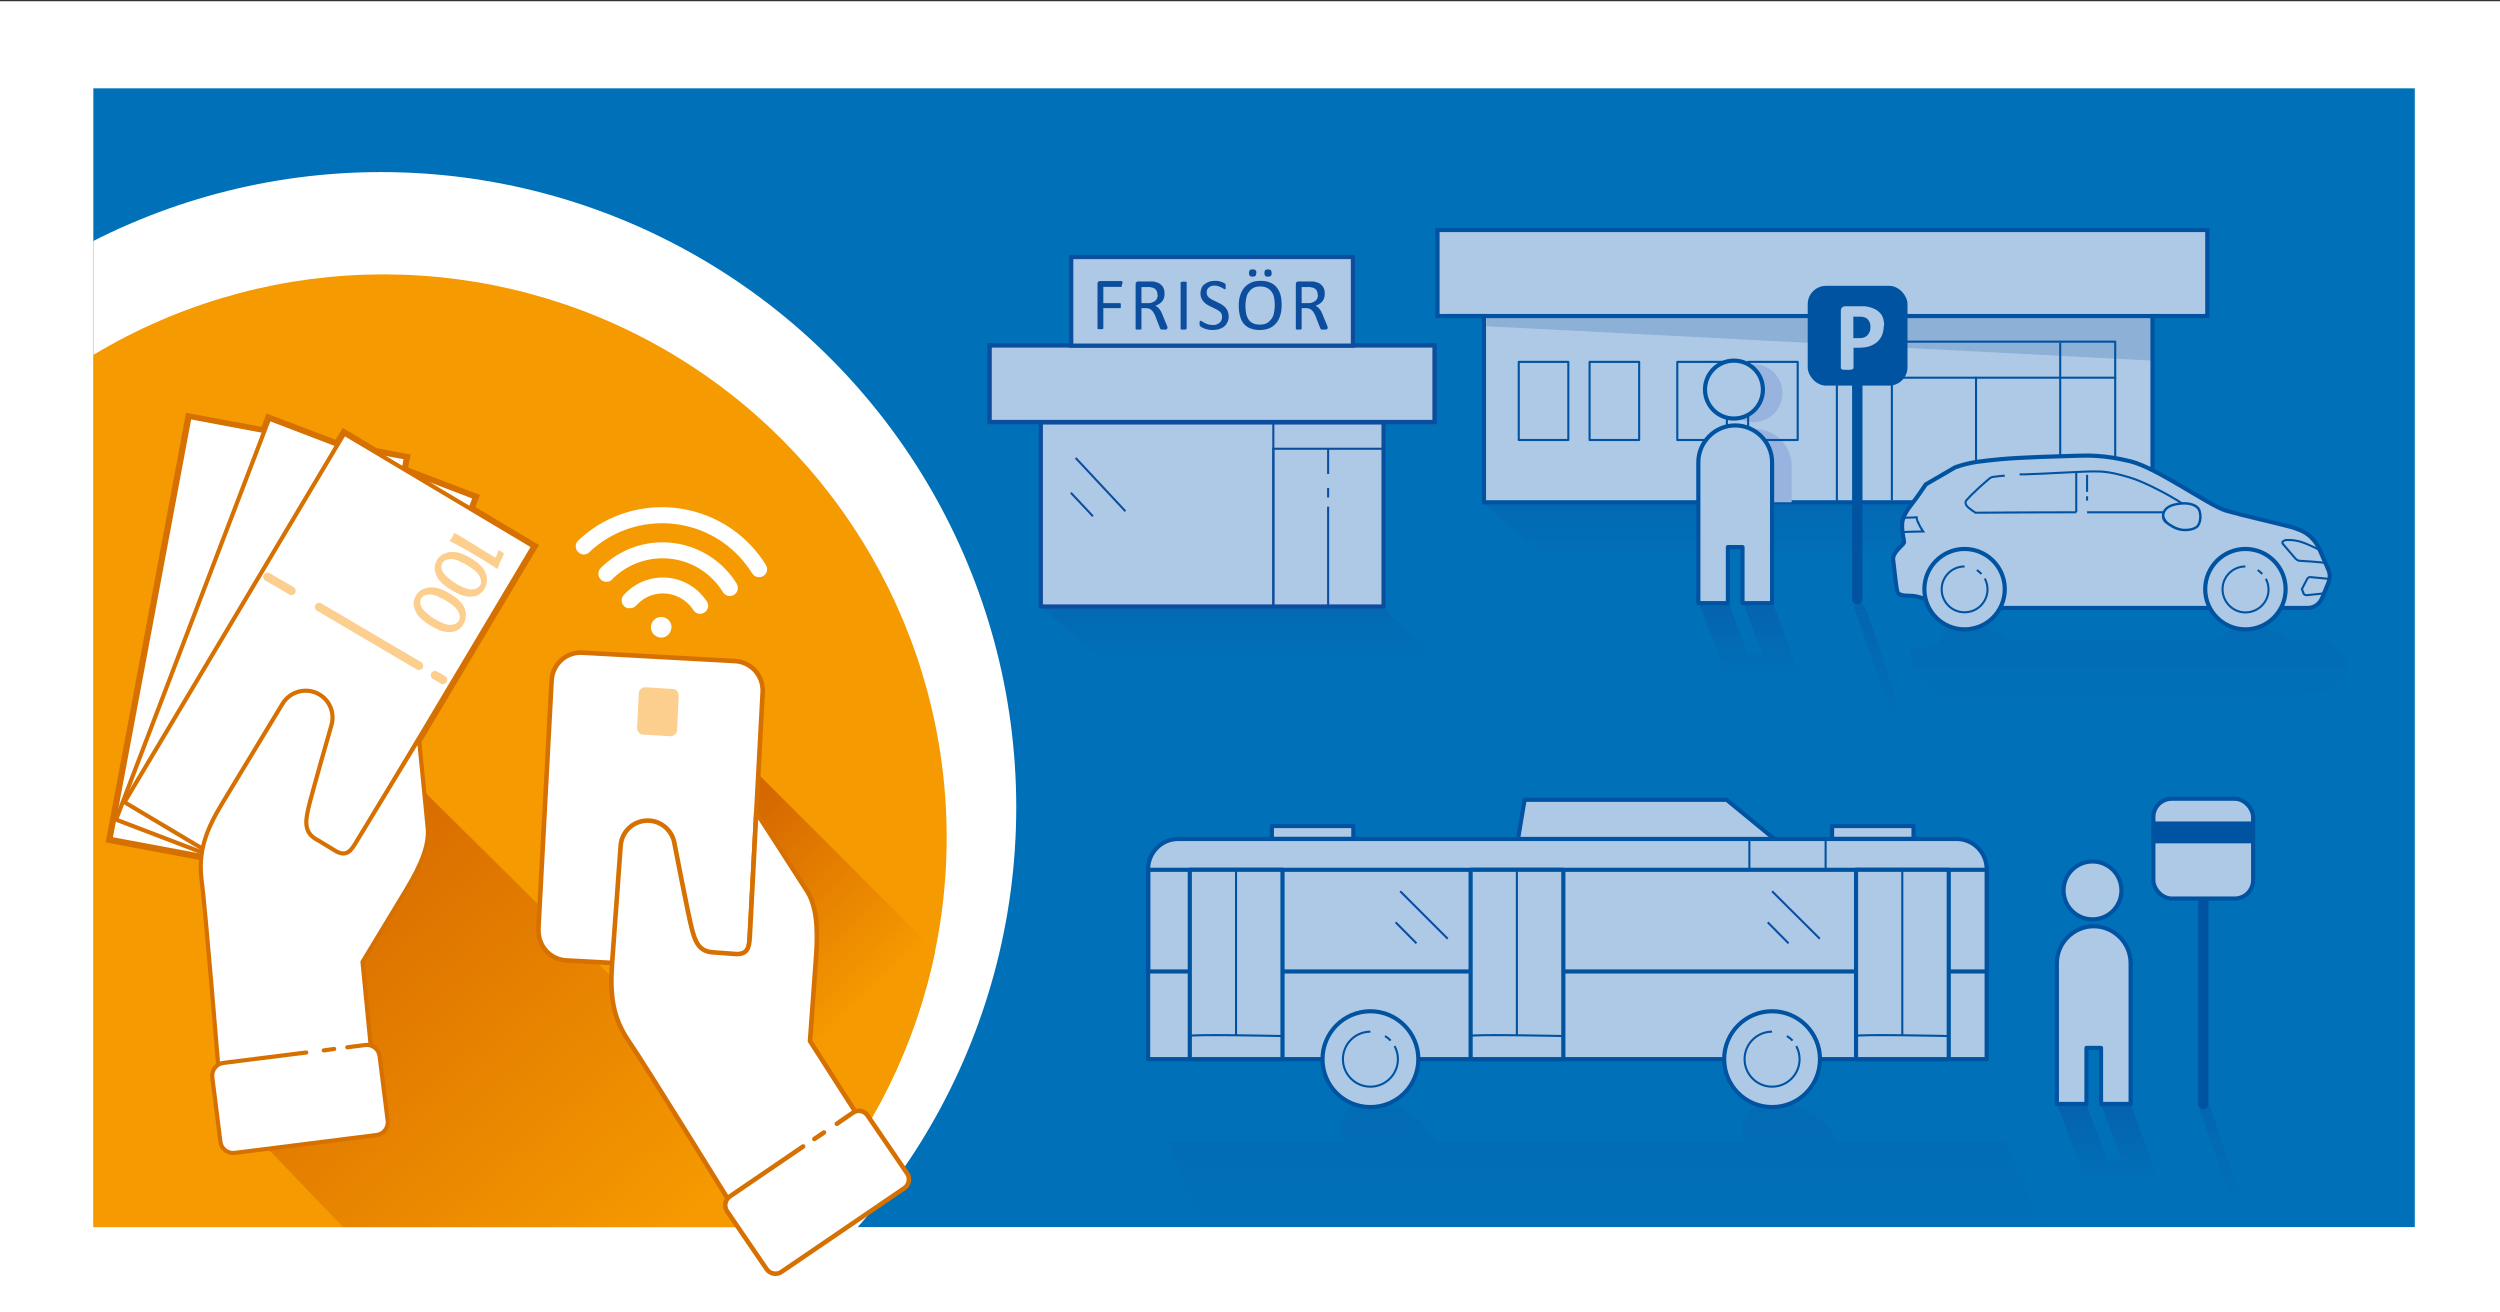 <?xml version="1.0" encoding="UTF-8"?>
<svg xmlns="http://www.w3.org/2000/svg" version="1.1" xmlns:xlink="http://www.w3.org/1999/xlink" viewBox="0 0 1200 630">
  <rect x="0" y="0" width="1200" height="630" fill="#333333" stroke="none"/>
  <!-- Generator: Adobe Illustrator 29.2.1, SVG Export Plug-In . SVG Version: 2.1.0 Build 116)  -->
  <defs>
    <style>
      .st0, .st1, .st2, .st3, .st4, .st5, .st6, .st7 {
        fill: none;
      }

      .st0, .st1, .st8, .st5, .st9, .st10, .st11 {
        stroke: #0053a1;
      }

      .st0, .st3, .st8, .st5, .st12, .st6, .st13, .st7, .st10 {
        stroke-linejoin: round;
      }

      .st0, .st3, .st5, .st12, .st6, .st13, .st7 {
        stroke-linecap: round;
      }

      .st14 {
        fill: url(#Namnlös_övertoning_12);
      }

      .st14, .st15, .st16, .st17, .st18, .st19 {
        mix-blend-mode: multiply;
      }

      .st14, .st15, .st17, .st19 {
        opacity: .4;
      }

      .st20 {
        fill: url(#Namnlös_övertoning_6);
      }

      .st21 {
        fill: url(#Namnlös_övertoning_61);
      }

      .st22, .st18 {
        fill: #0d4d9e;
      }

      .st1, .st2, .st23, .st24, .st25, .st9, .st11 {
        stroke-miterlimit: 10;
      }

      .st26 {
        fill: #0071b9;
      }

      .st2, .st24, .st25 {
        stroke: #0d4d9e;
      }

      .st3, .st23, .st12, .st13, .st7 {
        stroke: #d67000;
      }

      .st3, .st13 {
        stroke-width: 2.2px;
      }

      .st23, .st27, .st12, .st13, .st10, .st11 {
        fill: #fff;
      }

      .st23, .st8, .st12, .st25, .st9, .st7, .st11 {
        stroke-width: 2px;
      }

      .st15 {
        fill: url(#Namnlös_övertoning_10);
      }

      .st24 {
        stroke-width: 2.1px;
      }

      .st24, .st8, .st25, .st9, .st28 {
        fill: #aec9e6;
      }

      .st29 {
        fill: url(#Namnlös_övertoning_21);
      }

      .st30 {
        fill: url(#Namnlös_övertoning_63);
      }

      .st31 {
        fill: #f59a00;
      }

      .st32 {
        fill: #0053a1;
      }

      .st33 {
        clip-path: url(#clippath-1);
      }

      .st34 {
        isolation: isolate;
      }

      .st5 {
        stroke-width: 5px;
      }

      .st6 {
        stroke: #fccf8f;
        stroke-width: 4.1px;
      }

      .st35 {
        fill: url(#Namnlös_övertoning_62);
      }

      .st36 {
        fill: #98b3de;
      }

      .st17 {
        fill: url(#Namnlös_övertoning_121);
      }

      .st37 {
        fill: url(#Namnlös_övertoning_2);
      }

      .st18 {
        opacity: .2;
      }

      .st38 {
        fill: #fccf8f;
      }

      .st19 {
        fill: url(#Namnlös_övertoning_8);
      }

      .st39 {
        fill: #d67000;
      }

      .st40 {
        clip-path: url(#clippath);
      }
    </style>
    <clipPath id="clippath">
      <rect class="st4" x="44.8" y="42.4" width="1114.3" height="546.6"/>
    </clipPath>
    <linearGradient id="Namnlös_övertoning_6" data-name="Namnlös övertoning 6" x1="1194.1" y1="468.1" x2="1194.1" y2="621" gradientTransform="translate(-380 85.1) rotate(-.9) scale(1.1 .9) skewX(15.8)" gradientUnits="userSpaceOnUse">
      <stop offset="0" stop-color="#0d4d9e" stop-opacity=".6"/>
      <stop offset=".7" stop-color="#0d4d9e" stop-opacity="0"/>
    </linearGradient>
    <linearGradient id="Namnlös_övertoning_61" data-name="Namnlös övertoning 6" x1="1208.7" y1="513.1" x2="1208.7" y2="593.6" gradientTransform="translate(-400.9) skewX(20.4)" xlink:href="#Namnlös_övertoning_6"/>
    <linearGradient id="Namnlös_övertoning_10" data-name="Namnlös övertoning 10" x1="1028.2" y1="489.2" x2="1028.2" y2="603.7" gradientTransform="translate(-468.7) skewX(20.4)" gradientUnits="userSpaceOnUse">
      <stop offset="0" stop-color="#0d4d9e" stop-opacity=".6"/>
      <stop offset="1" stop-color="#0d4d9e" stop-opacity="0"/>
    </linearGradient>
    <clipPath id="clippath-1">
      <circle class="st4" cx="184.1" cy="402" r="270.3"/>
    </clipPath>
    <linearGradient id="Namnlös_övertoning_2" data-name="Namnlös övertoning 2" x1="322.7" y1="630.4" x2="131.7" y2="406.6" gradientUnits="userSpaceOnUse">
      <stop offset=".1" stop-color="#f59a00"/>
      <stop offset="1" stop-color="#d66800"/>
    </linearGradient>
    <linearGradient id="Namnlös_övertoning_21" data-name="Namnlös övertoning 2" x1="417.8" y1="493.8" x2="337.1" y2="410" xlink:href="#Namnlös_övertoning_2"/>
    <linearGradient id="Namnlös_övertoning_12" data-name="Namnlös övertoning 12" x1="905.4" y1="271.3" x2="905.4" y2="241" gradientUnits="userSpaceOnUse">
      <stop offset="0" stop-color="#0d4d9e" stop-opacity="0"/>
      <stop offset="1" stop-color="#0d4d9e" stop-opacity=".6"/>
    </linearGradient>
    <linearGradient id="Namnlös_övertoning_62" data-name="Namnlös övertoning 6" x1="1126.5" y1="270.3" x2="1126.5" y2="350.8" gradientTransform="translate(-400.9) skewX(20.4)" xlink:href="#Namnlös_övertoning_6"/>
    <linearGradient id="Namnlös_övertoning_8" data-name="Namnlös övertoning 8" x1="1297.2" y1="280" x2="1297.2" y2="345.4" gradientTransform="translate(-393.5) skewX(20.4)" gradientUnits="userSpaceOnUse">
      <stop offset="0" stop-color="#0d4d9e" stop-opacity=".6"/>
      <stop offset="1" stop-color="#0d4d9e" stop-opacity="0"/>
    </linearGradient>
    <linearGradient id="Namnlös_övertoning_63" data-name="Namnlös övertoning 6" x1="1116.7" y1="208.7" x2="1116.7" y2="361.6" xlink:href="#Namnlös_övertoning_6"/>
    <linearGradient id="Namnlös_övertoning_121" data-name="Namnlös övertoning 12" x1="611.4" y1="318.6" x2="611.4" y2="290.7" xlink:href="#Namnlös_övertoning_12"/>
  </defs>
  <g class="st34">
    <g id="Ram">
      <rect class="st27" x="-4" y=".6" width="1207.9" height="630"/>
    </g>
    <g id="Illustrationer">
      <rect class="st26" x="44.8" y="42.4" width="1114.3" height="546.6"/>
      <g class="st40">
        <path class="st20" d="M1122.4,671l-32.5.5c-5.2,0-10.7-3.5-12.2-8l-9.6-28.2c-1.5-4.5,1.4-8.2,6.6-8.3l13.4-.2-32.6-95.2c-.4-1.3.4-2.3,1.9-2.4s3,1,3.5,2.3l32.6,95.2,13.7-.2c5.2,0,10.7,3.5,12.2,8l9.6,28.2c1.5,4.5-1.4,8.2-6.6,8.3Z"/>
        <path class="st21" d="M1056.4,632.4c2.9,7.7-1.1,13.9-8.7,13.9-7.7,0-16.2-6.2-19-13.9-2.9-7.7,1-13.9,8.7-13.9,7.7,0,16.2,6.2,19,13.9ZM1036.8,615.3c9.7,0,14.7-8,11.1-17.7l-25.2-67.6h-14.2s10,26.9,10,26.9h-7s-10-26.9-10-26.9h-14.2s25.2,67.6,25.2,67.6c3.6,9.7,14.6,17.7,24.3,17.7Z"/>
        <path class="st15" d="M987.8,641.5h-20.7l2.3,5.5h-39.1l-2.3-5.5h-27.7l-15.9,16.7h-97.1l-10.2-16.7h-79l2.3,5.5h-39.1l-2.3-5.5h-45c-8,0-16.8-5.7-19.8-12.7l-34-80.8h84.7c-4.5-10.7,1.7-19.5,13.8-19.5s25.6,8.7,30.2,19.5h148.9c-4.5-10.7,1.7-19.5,13.8-19.5s25.6,8.7,30.2,19.5h81l15.7,37.3,18.2,43.2v.3c3.1,7-1,12.7-8.9,12.7Z"/>
        <circle class="st27" cx="182.9" cy="387.5" r="304.9"/>
        <circle class="st31" cx="184.1" cy="402" r="270.3"/>
        <g class="st33">
          <polygon class="st37" points="145.7 338.6 121.4 543.9 261.7 690.1 414.2 588.3 170.7 347.4 145.7 338.6"/>
          <path class="st29" d="M358.7,366.4l-24.9-8.8,6.1,118.9,68.5,77.1,4.5-.6c17.8-28.7,30.6-60.9,37.2-95.3l-91.4-91.4Z"/>
        </g>
        <polygon class="st14" points="1098.6 301.2 777.8 301.2 712.3 241.3 1033 241.3 1098.6 301.2"/>
        <g>
          <polyline class="st9" points="966.3 110.4 690 110.4 690 151.7 712.3 151.7 712.3 241.1 1033.2 241.1 1033.2 151.7 1059.5 151.7 1059.5 110.4 966.3 110.4"/>
          <g class="st16">
            <path class="st36" d="M827.8,188.7c0,7.7,6.2,13.9,13.9,13.9s13.9-6.2,13.9-13.9-6.2-13.9-13.9-13.9-13.9,6.2-13.9,13.9Z"/>
            <path class="st36" d="M860,223.6c0-9.7-8-17.7-17.7-17.7s-17.7,8-17.7,17.7v17.5h35.4v-17.5Z"/>
          </g>
          <polygon class="st18" points="1033.2 173.1 713.5 156.6 713.5 151.7 1033.2 151.7 1033.2 173.1"/>
          <g>
            <polyline class="st0" points="881.7 240.3 881.7 164 1015.3 164 1015.3 242.3"/>
            <line class="st0" x1="908.1" y1="164.9" x2="908.1" y2="239.8"/>
            <line class="st0" x1="881.8" y1="181.3" x2="1015.3" y2="181.3"/>
            <line class="st0" x1="988.9" y1="164.9" x2="988.9" y2="239.8"/>
            <line class="st11" x1="1036.5" y1="151.7" x2="693.4" y2="151.7"/>
            <line class="st0" x1="948.5" y1="181.3" x2="948.5" y2="239"/>
            <rect class="st0" x="729" y="173.7" width="23.8" height="37.5"/>
            <rect class="st0" x="763" y="173.7" width="23.8" height="37.5"/>
            <rect class="st0" x="805.1" y="173.7" width="23.8" height="37.5"/>
            <rect class="st0" x="839.1" y="173.7" width="23.8" height="37.5"/>
          </g>
        </g>
      </g>
      <path class="st35" d="M883.9,389.6c2.9,7.7-1.1,13.9-8.7,13.9-7.7,0-16.2-6.2-19-13.9-2.9-7.7,1-13.9,8.7-13.9,7.7,0,16.2,6.2,19,13.9ZM864.2,372.5c9.7,0,14.7-8,11.1-17.7l-25.2-67.6h-14.2s10,26.9,10,26.9h-7s-10-26.9-10-26.9h-14.2s25.2,67.6,25.2,67.6c3.6,9.7,14.6,17.7,24.3,17.7Z"/>
      <path class="st8" d="M832.3,200.9c-7.7,0-13.9-6.2-13.9-13.9,0-7.7,6.2-13.9,13.9-13.9,7.7,0,13.9,6.2,13.9,13.9s-6.2,13.9-13.9,13.9ZM815.2,221.9v67.6h14.2v-26.9s7,0,7,0v26.9h14.2v-67.6c0-9.7-8-17.7-17.7-17.7-9.7,0-17.7,8-17.7,17.7Z"/>
      <path class="st8" d="M1004.4,441.3c-7.7,0-13.9-6.2-13.9-13.9,0-7.7,6.2-13.9,13.9-13.9,7.7,0,13.9,6.2,13.9,13.9,0,7.7-6.2,13.9-13.9,13.9ZM987.3,462.3v67.6h14.2v-26.9s7,0,7,0v26.9h14.2v-67.6c0-9.7-8-17.7-17.7-17.7-9.7,0-17.7,8-17.7,17.7Z"/>
      <path class="st19" d="M1126.5,318.8l-1.9,6.4c-.8,2.8-3.2,4.9-6.7,6.1-1.3.4-2.7.8-4,1.1-8.2,1.6-23,3.9-29.5,5.3-7.4,1.5-28.1,13.7-40.1,15.7-12,2-19.5,1.8-26.2,1.7-6.7-.1-25.8-.4-35.6-1-9.8-.6-14.8-.8-22.9-2.6l-16.2-5.4c-2.5-1.8-5.8-4.2-7.9-5.5-3.5-2.2-7.3-4.7-8.4-7.4-1.1-2.7-.7-5.1-1.2-5.7-.5-.7-6.8-3.1-7.2-5.4-.5-2.6-2-9.4-1.7-10.3.2-.9,2.6-1.3,5.7-1.2,3.1,0,7.1-1.1,7.1-1.1h.9c.2-5.2,5.9-9,14.3-9s13.9,2.5,18.4,6.3h.9c0,0,101.8,0,101.8,0,1.8-3.7,6.8-6.2,13.7-6.2s13.8,2.5,18.3,6.2h14.3c2.9,0,6,1.2,7.8,3.1l4.8,4.9c1.3,1.3,1.9,2.9,1.5,4.2Z"/>
      <g>
        <g>
          <path class="st8" d="M1062.2,291.8h-102.2s-35.6-4.1-35.6-4.1c0,0-4.4-1.8-7.5-1.7-3.1,0-5.6-.4-6.1-1.8-.6-1.4-1.6-11.7-2.1-15.6-.4-3.4,4.9-7.1,5.2-8.1.2-1-1-4.5-.9-8.6,0-4.1,3-7.8,5.6-11.2,1.6-2,4-5.6,5.8-8.2l14.1-8.2c7.4-2.6,12.3-2.9,21.9-3.9,9.6-.9,28.6-1.4,35.2-1.6,6.7-.2,14.1-.5,26.9,2.6,12.8,3.1,37.9,21.3,46,23.7,7.1,2.1,22.7,5.6,31.5,7.9,1.4.4,2.9,1,4.4,1.6,4,1.7,7.2,5,9,9.2l4.2,9.6c.9,2,.9,4.3,0,6.4l-3,7.3c-1.2,2.8-3.8,4.7-6.7,4.7h-14s-31.8,0-31.8,0Z"/>
          <line class="st1" x1="1001.8" y1="245.9" x2="1041.8" y2="245.9"/>
          <path class="st1" d="M1095.7,260.9c-.2-.3-.3-.8.2-1.1.4-.3,1-.6,1.7-.6,3.1-.1,4.9.4,6.2.7,1.7.5,3,1,4.1,1.5,1.3.6,3,1.3,5,2.3,1,.9,3.4,6.4,2.9,6.4-3.9-.4-9.2-.8-11.8-.9-.9,0-1.6-.5-2.2-1.1-2-2.4-4-4.7-6.1-7.1Z"/>
          <path class="st1" d="M1105.6,284.6c-.2-.6-.4-1.2-.7-1.8.9-1.7,1.7-3.4,2.6-5,.3-.5.8-.8,1.4-.8,2.9.3,6.7.6,9.5.9,0,0,0,0,0,0-.2,1.5-2.6,6.9-2.6,6.9-1.9.2-5.8.6-8.6.9-.7,0-1.4-.4-1.6-1.1Z"/>
          <path class="st1" d="M996.6,245.9c-1.7,0-46.9.1-48.4.2-1.4-.9-2.5-1.8-3.3-2.4-.7-.6-2.1-2.1-1.1-3.5,1-1.2,2.6-2.8,6.1-6.1,1.1-1,3.7-3.3,5-4.4.5-.4,1.1-.7,1.8-.8,2.1-.3,3.6-.4,5.6-.6M969.4,227.7c1.4,0,.6,0,2.3,0,10.9-.3,29.9-1.6,34.7-1.4,2.4,0,3.9.2,5.5.4,3.2.4,9.8,2.2,12.8,3.3,1,.4,3.3,1.2,8.3,3.6,2.6,1.3,6.9,3.4,12.3,6.7,1,.6,2,1.3,3.1,2"/>
          <g>
            <path class="st28" d="M1049,254.4c-.6,0-1.2,0-1.7-.1-2.1-.3-3.7-1-6.2-2.6-1.8-1.2-2.9-3.1-2.9-4.2,0-2.3,1.8-4.2,4.6-5.1,1.3-.4,3.3-.8,5.5-.8s4.6.6,6.2,1.8c1.1.8,1.7,2.7,1.7,4.9,0,1.8-.6,4-2,4.8-1.4.9-3.2,1.3-5.2,1.3h0Z"/>
            <path class="st32" d="M1048.4,242.2c2.1,0,4.2.4,5.8,1.7,2.1,1.6,1.7,7.5-.3,8.7-1.4.9-3.2,1.2-4.9,1.2s-1.1,0-1.6-.1c-2.1-.3-3.6-1-5.9-2.5-1.7-1.1-2.6-2.8-2.6-3.7,0-2.2,1.8-3.8,4.2-4.5,1.6-.5,3.4-.8,5.3-.8M1048.4,241c-2.3,0-4.3.5-5.7.9-3.1.9-5,3.1-5,5.6s1.1,3.3,3.1,4.7c2.5,1.7,4.2,2.4,6.4,2.7.6,0,1.2.1,1.8.1,2.1,0,4.1-.5,5.5-1.4,1.6-1,2.2-3.4,2.3-5.3,0-2.4-.6-4.4-1.9-5.4-1.7-1.3-3.9-1.9-6.6-1.9h0Z"/>
          </g>
          <path class="st1" d="M920.7,250.7c.7,1.8,1.7,3.4,2.4,4.4-3.4,0-6.8.2-10.2.3,0-.3,0-.7-.1-1,0-.5-.1-1.3,0-2.2,0-.6.2-1.5,1-3.6,0,0,0,0,0-.1,2.1,0,4.2-.1,6.2-.2,0,.9.3,1.7.6,2.4Z"/>
          <g>
            <g>
              <path class="st28" d="M943,302.2c-10.7,0-19.3-8.7-19.3-19.3s8.7-19.3,19.3-19.3,19.3,8.7,19.3,19.3-8.7,19.3-19.3,19.3Z"/>
              <path class="st32" d="M943,264.5c10.1,0,18.3,8.2,18.3,18.3s-8.2,18.3-18.3,18.3-18.3-8.2-18.3-18.3,8.2-18.3,18.3-18.3M943,262.5c-11.2,0-20.3,9.1-20.3,20.3s9.1,20.3,20.3,20.3,20.3-9.1,20.3-20.3-9.1-20.3-20.3-20.3h0Z"/>
            </g>
            <g>
              <path class="st1" d="M951.1,275.5c-.7-.7-1.4-1.3-2.2-1.9"/>
              <path class="st1" d="M943,271.9c-6.1,0-11,4.9-11,11,0,6.1,4.9,11,11,11,6.1,0,11-4.9,11-11,0-1.9-.5-3.7-1.3-5.2"/>
            </g>
          </g>
          <g>
            <g>
              <path class="st28" d="M1077.8,302.2c-10.7,0-19.3-8.7-19.3-19.3s8.7-19.3,19.3-19.3,19.3,8.7,19.3,19.3-8.7,19.3-19.3,19.3Z"/>
              <path class="st32" d="M1077.8,264.5c10.1,0,18.3,8.2,18.3,18.3s-8.2,18.3-18.3,18.3-18.3-8.2-18.3-18.3,8.2-18.3,18.3-18.3M1077.8,262.5c-11.2,0-20.3,9.1-20.3,20.3s9.1,20.3,20.3,20.3,20.3-9.1,20.3-20.3-9.1-20.3-20.3-20.3h0Z"/>
            </g>
            <g>
              <path class="st1" d="M1085.9,275.5c-.7-.7-1.4-1.3-2.2-1.9"/>
              <path class="st1" d="M1077.8,271.9c-6.5,0-11.7,5.6-10.9,12.3.6,5,4.6,9.1,9.7,9.7,6.6.7,12.3-4.4,12.3-10.9,0-1.9-.5-3.7-1.3-5.2"/>
            </g>
          </g>
        </g>
        <line class="st10" x1="996.6" y1="226.8" x2="996.6" y2="245.9"/>
        <line class="st10" x1="1001.8" y1="227.9" x2="1001.8" y2="236.1"/>
        <line class="st10" x1="1001.8" y1="238.2" x2="1001.8" y2="240.3"/>
      </g>
      <path class="st30" d="M957,431.3l-32.5.5c-5.2,0-10.7-3.5-12.2-8l-9.6-28.2c-1.5-4.5,1.4-8.2,6.6-8.3l13.4-.2-32.6-95.2c-.4-1.3.4-2.3,1.9-2.4s3,1,3.5,2.3l32.6,95.2,13.7-.2c5.2,0,10.7,3.5,12.2,8l9.6,28.2c1.5,4.5-1.4,8.2-6.6,8.3Z"/>
      <line class="st5" x1="891.5" y1="287.6" x2="891.5" y2="154.5"/>
      <rect class="st32" x="867.7" y="137.2" width="47.9" height="47.9" rx="8.8" ry="8.8"/>
      <g>
        <line class="st5" x1="1057.6" y1="529.9" x2="1057.6" y2="400.7"/>
        <rect class="st8" x="1033.6" y="383.4" width="47.9" height="47.9" rx="8.8" ry="8.8"/>
        <rect class="st32" x="1033.6" y="394.3" width="47.9" height="10.5"/>
      </g>
      <g>
        <polygon class="st8" points="863 412 727.1 412 731.8 383.9 828.8 383.9 863 412"/>
        <rect class="st8" x="879.4" y="396.5" width="39.1" height="6.2"/>
        <rect class="st8" x="610.5" y="396.5" width="39.1" height="6.2"/>
        <path class="st8" d="M565.5,402.7h373.7c7.9,0,14.4,6.5,14.4,14.4v91.3h-402.5v-91.3c0-7.9,6.5-14.4,14.4-14.4Z"/>
        <rect class="st8" x="551.2" y="417.5" width="402.4" height="48.8"/>
        <rect class="st8" x="890.9" y="417.5" width="44.5" height="90.9"/>
        <g>
          <g>
            <path class="st28" d="M850.6,531.4c-12.7,0-23-10.3-23-23s10.3-23,23-23,23,10.3,23,23-10.3,23-23,23Z"/>
            <path class="st32" d="M850.6,486.4c12.1,0,22,9.8,22,22s-9.8,22-22,22-22-9.8-22-22,9.8-22,22-22M850.6,484.4c-13.2,0-24,10.8-24,24s10.8,24,24,24,24-10.8,24-24-10.8-24-24-24h0Z"/>
          </g>
          <g>
            <path class="st1" d="M860.4,499.5c-.8-.9-1.7-1.6-2.7-2.2"/>
            <path class="st1" d="M850.6,495.2c-7.3,0-13.2,5.9-13.2,13.2,0,7.3,5.9,13.2,13.2,13.2,7.3,0,13.2-5.9,13.2-13.2,0-2.3-.6-4.4-1.6-6.3"/>
          </g>
        </g>
        <g>
          <g>
            <path class="st28" d="M657.8,531.4c-12.7,0-23-10.3-23-23s10.3-23,23-23,23,10.3,23,23-10.3,23-23,23Z"/>
            <path class="st32" d="M657.8,486.4c12.1,0,22,9.8,22,22s-9.8,22-22,22-22-9.8-22-22,9.8-22,22-22M657.8,484.4c-13.2,0-24,10.8-24,24s10.8,24,24,24,24-10.8,24-24-10.8-24-24-24h0Z"/>
          </g>
          <g>
            <path class="st1" d="M667.5,499.5c-.8-.9-1.7-1.6-2.7-2.2"/>
            <path class="st1" d="M657.8,495.2c-7.3,0-13.2,5.9-13.2,13.2,0,7.3,5.9,13.2,13.2,13.2,7.3,0,13.2-5.9,13.2-13.2,0-2.3-.6-4.4-1.6-6.3"/>
          </g>
        </g>
        <line class="st1" x1="913.1" y1="417.5" x2="913.1" y2="496.8"/>
        <path class="st1" d="M890.9,497.3c0-1,44.5,0,44.5,0"/>
        <rect class="st8" x="705.9" y="417.5" width="44.5" height="90.9"/>
        <line class="st1" x1="728.1" y1="417.5" x2="728.1" y2="496.8"/>
        <path class="st1" d="M705.9,497.3c0-1,44.5,0,44.5,0"/>
        <rect class="st8" x="571.1" y="417.5" width="44.5" height="90.9"/>
        <line class="st1" x1="593.3" y1="417.5" x2="593.3" y2="496.8"/>
        <path class="st1" d="M571.1,497.3c0-1,44.5,0,44.5,0"/>
        <line class="st1" x1="876.3" y1="402.7" x2="876.3" y2="417.5"/>
        <line class="st1" x1="839.7" y1="402.7" x2="839.7" y2="417.5"/>
        <g>
          <line class="st2" x1="873.5" y1="450.6" x2="850.6" y2="427.8"/>
          <line class="st2" x1="858.5" y1="452.8" x2="848.5" y2="442.7"/>
        </g>
        <g>
          <line class="st2" x1="694.9" y1="450.6" x2="672.1" y2="427.8"/>
          <line class="st2" x1="679.9" y1="452.8" x2="669.9" y2="442.7"/>
        </g>
      </g>
      <polygon class="st17" points="723.1 346.2 560.2 346.2 499.7 291 662.7 291 723.1 346.2"/>
      <g>
        <rect class="st25" x="499.6" y="201.4" width="164.5" height="89.6" transform="translate(1163.7 492.5) rotate(180)"/>
        <line class="st2" x1="611.2" y1="201.4" x2="611.2" y2="291"/>
        <rect class="st24" x="475.1" y="165.9" width="213.6" height="36.8" transform="translate(1163.7 368.5) rotate(180)"/>
        <rect class="st25" x="514.3" y="123.3" width="135.2" height="42.5" transform="translate(1163.7 289.2) rotate(180)"/>
        <g>
          <line class="st2" x1="540.2" y1="245.4" x2="516.3" y2="219.8"/>
          <line class="st2" x1="524.6" y1="247.8" x2="514" y2="236.5"/>
        </g>
        <g>
          <rect class="st2" x="611.2" y="215.4" width="52.7" height="75.9"/>
          <line class="st2" x1="637.5" y1="243.2" x2="637.5" y2="291.3"/>
          <line class="st2" x1="637.5" y1="234.2" x2="637.5" y2="238.8"/>
          <line class="st2" x1="637.5" y1="215.4" x2="637.5" y2="227.5"/>
        </g>
        <line class="st25" x1="499.6" y1="202.7" x2="664.1" y2="202.7"/>
      </g>
      <g>
        <g id="HandBlipp">
          <path class="st13" d="M258.5,446.5c-.2,7.7,5.8,14.2,13.5,14.5l72.7,4c7.7.6,14.4-5.2,15-12.9,0,0,0,0,0,0l6.4-120.3c.2-7.7-5.8-14.2-13.5-14.5l-72.8-4c-7.7-.6-14.4,5.2-15,12.9,0,0,0,0,0,0l-6.4,120.3Z"/>
          <path class="st38" d="M325,350.5l.8-16.6c0-1.7-1.2-3.2-2.9-3.2l-13-.8c-1.7-.1-3.2,1.2-3.3,2.9,0,0,0,0,0,0l-.8,16.6c0,1.7,1.2,3.2,2.9,3.2l13,.8c1.7,0,3.2-1.2,3.3-2.9,0,0,0,0,0,0Z"/>
          <path class="st13" d="M350.6,577.4s-40.8-66-48.7-77.5c-7.9-11.4-9.2-22.4-8.1-37.6l4.1-56.2c.4-7.2,6.6-12.6,13.8-12.2,5.8.4,10.7,4.6,11.9,10.3,0,0,6.7,34.7,8.4,41.3,1.7,6.6,3.5,11.1,10,11.6l10.8.8c6.5.5,6.8-3.8,7.1-8.2.3-4.3,3.1-59.8,3.1-59.8,0,0,18.7,28.8,24.5,38,5.8,9.1,4.7,24.3,4.1,32.9l-2.8,38.9,23.4,36.5"/>
          <rect class="st27" x="351.5" y="550.3" width="81.5" height="43.8" rx="5.1" ry="5.1" transform="translate(-254.1 320.1) rotate(-34.3)"/>
          <line class="st3" x1="390.9" y1="546.7" x2="395.5" y2="543.6"/>
          <path class="st3" d="M401.7,539.4l7.7-5.3c2.3-1.6,5.5-1,7,1.3l19,27.8c1.6,2.3,1,5.5-1.3,7.1l-59,40.2c-2.3,1.6-5.5,1-7.1-1.3l-19-27.8c-1.6-2.3-1-5.5,1.3-7.1l35.2-24"/>
        </g>
        <path id="Internet" class="st27" d="M301.7,292c-.7-.1-1.4-.4-2-.9-1.6-1.4-1.8-3.9-.3-5.5,0,0,0,0,0,0,9.2-10.3,25-11.3,35.4-2.1,1.7,1.5,3.2,3.3,4.5,5.2,1.2,1.8.6,4.2-1.2,5.3-1.8,1.2-4.2.6-5.3-1.2h0c-5.2-8-15.9-10.4-23.9-5.2-1.3.9-2.5,1.9-3.6,3.1-.9,1-2.2,1.4-3.5,1.2ZM294,277.9c13.4-13.3,35-13.2,48.2.2,1.8,1.8,3.4,3.8,4.7,6,1.1,1.9,3.4,2.5,5.3,1.5,1.9-1.1,2.5-3.4,1.5-5.3,0-.1-.1-.2-.2-.3-12.2-19.6-38.1-25.6-57.7-13.3-2.6,1.6-5.1,3.6-7.3,5.8-1.6,1.4-1.7,3.9-.3,5.5s3.9,1.7,5.5.3c0,0,.2-.1.2-.2h0ZM282.9,265c20.5-19.3,52.8-18.3,72,2.2,2.3,2.5,4.4,5.2,6.2,8.1,1.2,1.8,3.6,2.3,5.4,1.1,1.7-1.1,2.2-3.4,1.2-5.1-17-27.6-53.2-36.1-80.8-19.1-3.3,2.1-6.5,4.5-9.3,7.2-1.6,1.5-1.7,3.9-.2,5.5,1.5,1.6,3.9,1.7,5.5.2,0,0,0,0,0,0h0ZM322.3,301.8c.4-2.7-1.5-5.2-4.2-5.6-2.7-.4-5.2,1.5-5.6,4.2-.4,2.7,1.5,5.2,4.2,5.6,0,0,0,0,0,0,2.7.4,5.1-1.5,5.5-4.2h0Z"/>
      </g>
      <g>
        <g>
          <rect class="st23" x="21" y="258.3" width="206" height="105.7" transform="translate(452.6 246.5) rotate(100.6)"/>
          <rect class="st23" x="38.9" y="263.1" width="206" height="105.7" transform="translate(487.6 296.2) rotate(110.9)"/>
          <rect class="st23" x="55" y="270.7" width="206" height="105.7" transform="translate(516.7 353.6) rotate(120.8)"/>
          <path class="st39" d="M91,200.1l36,6.7,2.3-6,32.8,12.5,3.2-5.4,14.8,8.9,14.7,2.8-1,5.4,2.5,1.5,31.6,12.1-2.1,5.5,30.2,18-105.5,176.9-44.4-26.5h0s-53.1-10-53.1-10l37.9-202.5M89.4,197.8l-.4,2-37.9,202.5-.4,2,2,.4,52.7,9.9,44.1,26.3,1.7,1,1-1.7,105.5-176.9,1-1.7-1.7-1-28.8-17.2,1.5-3.9.7-1.9-1.9-.7-31.4-12-1.2-.7.8-4,.4-2-2-.4-14.4-2.7-14.5-8.7-1.7-1-1,1.7-2.4,4-31.3-11.9-1.9-.7-.7,1.9-1.7,4.5-34.3-6.4-2-.4h0Z"/>
        </g>
        <g>
          <g>
            <line class="st6" x1="208.8" y1="324.1" x2="212.6" y2="326.3"/>
            <line class="st6" x1="153.2" y1="291.4" x2="201.1" y2="319.6"/>
            <line class="st6" x1="128.4" y1="276.9" x2="139.9" y2="283.6"/>
          </g>
          <path class="st38" d="M212.9,265.9c1-.3,1.8-.8,2.8-.9,2-.2,3.9,0,5.8.7,1.9.7,3.7,1.6,5.3,2.7,1.4.9,2.8,1.9,4,3.2,1,1,1.8,2.1,2.3,3.4.6,1.5.8,3,.5,4.7-.3,1.9-1.2,3.5-2.6,4.8-1.4,1.4-3.2,1.9-5.1,1.9-3.4.1-6.2-1.4-9-3-1.6-.9-3.1-2-4.5-3.2-.8-.7-1.5-1.6-2.2-2.5,0-.2,0-.4-.3-.5,0,0,0,0,0-.1-.8-1.4-1.1-2.9-1.3-4.4.1-.2.1-.4,0-.6.2-1.3.7-2.6,1.4-3.7.7-1.1,1.7-1.8,2.7-2.5ZM216.6,268.4h-.4c-.1,0-.2,0-.3,0,0,0-.1,0-.2,0h-.2c-2,.2-3.5,1.6-3.6,3.5-.1,1.6.7,2.9,1.8,4.1,1,1.1,2.1,2,3.3,2.9,2,1.4,4.1,2.6,6.3,3.4,1.9.7,3.7,1,5.7,0,1.4-.7,2.1-2.2,1.9-3.5-.2-1.8-1.2-3.2-2.4-4.4-.9-.9-2-1.6-3-2.3-1.3-.9-2.6-1.6-4-2.2,0,0-.1,0-.2-.1,0,0-.2,0-.2-.1-1.2-.8-2.7-1.1-4.1-1.4-.2,0-.3,0-.5.1ZM202.8,282.9c1-.3,1.8-.8,2.8-.9,2-.2,3.9,0,5.8.7,1.9.7,3.7,1.6,5.3,2.7,1.4.9,2.8,1.9,4,3.2,1,1,1.8,2.1,2.3,3.4.6,1.5.8,3,.5,4.7-.3,1.9-1.2,3.5-2.6,4.8-1.4,1.4-3.2,1.9-5.1,1.9-3.4.1-6.2-1.4-9-3-1.6-.9-3.1-2-4.5-3.2-.8-.7-1.5-1.6-2.2-2.5,0-.2,0-.4-.3-.5,0,0,0,0,0-.1-.8-1.4-1.1-2.9-1.3-4.4.1-.2.1-.4,0-.6.2-1.3.7-2.6,1.4-3.7.7-1.1,1.7-1.8,2.7-2.5ZM206.4,285.4h-.4c-.1,0-.2,0-.3,0,0,0-.1,0-.2,0h-.2c-2,.2-3.5,1.6-3.6,3.5-.1,1.6.7,2.9,1.8,4.1,1,1.1,2.1,2,3.3,2.9,2,1.4,4.1,2.6,6.3,3.4,1.9.7,3.7,1,5.7,0,1.4-.7,2.1-2.2,1.9-3.5-.2-1.8-1.2-3.2-2.4-4.4-.9-.9-2-1.6-3-2.3-1.3-.9-2.6-1.6-4-2.2,0,0-.1,0-.2-.1,0,0-.2,0-.2-.1-1.2-.8-2.7-1.1-4.1-1.4-.2,0-.3,0-.5.1ZM218.6,256.1c-.4-.2-.7-.3-1,.6-.3.9-.8,1.6-1.4,2.4s-.3.7,0,.8c1.6.8,3.2,1.7,4.8,2.5,1.8.9,3.5,2,5.3,3,3,1.7,5.9,3.6,8.9,5.4s1.8,1.2,2.6,1.8,1.1.5,1.4-.5c.4-1.2.9-2.3,1.4-3.4.4-.8.7-1.7,1.1-2.5s0-.7-.3-.9c-.5-.3-.9-.6-1.4-.9-.5-.4-.7-.4-.9.2-.3.8-.6,1.6-.9,2.5-.1.4-.3.6-.7.4-.7-.4-1.4-.8-2-1.2-3.2-1.9-6.4-3.9-9.6-5.9-1.9-1.1-3.7-2.2-5.6-3.4-.6-.2-1.1-.7-1.6-1Z"/>
        </g>
        <g>
          <path class="st12" d="M104.9,513.2s-6.3-76.9-8.1-90.6c-1.8-13.7,2-24,9.8-36.9,7.8-12.9,29-47.9,29-47.9,3.7-6.1,11.7-8.1,17.8-4.4,5,3,7.2,8.9,5.8,14.3,0,0-9.7,33.7-11.2,40.3-1.6,7-1.9,12,4.6,15.3,2.6,1.6,5.2,3.2,7.9,4.8,5.8,3.8,8.1,0,10.4-3.8,2.2-3.7,30.2-49.7,30.2-49.7,0,0,3.2,32.2,4.2,42.9,1.1,10.7-6.8,23.6-11.2,31-4.5,7.4-20.1,33.2-20.1,33.2l4.2,42.9"/>
          <g>
            <path class="st27" d="M166.7,502.7l8.7-1.1c3.3-.4,6.4,2,6.8,5.3l3.9,31.1c.4,3.3-2,6.4-5.3,6.8l-68.2,8.6c-3.3.4-6.4-2-6.8-5.3l-3.9-31.1c-.4-3.3,2-6.4,5.3-6.8l39.8-5"/>
            <path class="st7" d="M166.7,502.7l8.7-1.1c3.3-.4,6.4,2,6.8,5.3l3.9,31.1c.4,3.3-2,6.4-5.3,6.8l-68.2,8.6c-3.3.4-6.4-2-6.8-5.3l-3.9-31.1c-.4-3.3,2-6.4,5.3-6.8l39.8-5"/>
          </g>
          <g>
            <line class="st27" x1="155.4" y1="504.2" x2="160.4" y2="503.5"/>
            <line class="st7" x1="155.4" y1="504.2" x2="160.4" y2="503.5"/>
          </g>
        </g>
      </g>
      <path class="st28" d="M904.2,156.3c0,1.7-.3,3.2-.8,4.5s-1.3,2.4-2.3,3.3-2.3,1.6-3.7,2.1-3.2.7-5.2.7h-2.5v9.7c0,.2,0,.3-.2.4s-.3.2-.5.3-.5.1-.9.2-.9,0-1.5,0-1.1,0-1.5,0-.7-.1-.9-.2-.4-.2-.5-.3-.1-.3-.1-.4v-27.3c0-.7.2-1.3.6-1.7s.9-.6,1.5-.6h7.1c.7,0,1.4,0,2.1,0s1.4.2,2.3.4,1.8.5,2.8,1,1.7,1.1,2.4,1.8,1.2,1.6,1.5,2.6.5,2.1.5,3.3ZM897.8,156.8c0-1.1-.2-1.9-.6-2.6s-.8-1.2-1.4-1.5-1.1-.5-1.7-.6-1.2-.1-1.9-.1h-2.6v10.3h2.8c1,0,1.8-.1,2.5-.4s1.2-.6,1.6-1.1.7-1,1-1.7.3-1.4.3-2.2Z"/>
    </g>
    <g id="Text_SVE">
      <g>
        <path class="st22" d="M538.5,136.5c0,.2,0,.4,0,.6,0,.2,0,.3-.1.4,0,.1-.1.2-.2.2,0,0-.2,0-.2,0h-8.4v7.8h7.9c0,0,.2,0,.2,0,0,0,.1.1.2.2s.1.2.1.4c0,.2,0,.4,0,.6s0,.4,0,.6c0,.2,0,.3-.1.4s-.1.2-.2.2c0,0-.2,0-.2,0h-7.9v9.6c0,0,0,.2,0,.2,0,0-.1.1-.2.2-.1,0-.3,0-.5.1-.2,0-.4,0-.7,0s-.5,0-.7,0c-.2,0-.4,0-.5-.1-.1,0-.2-.1-.2-.2,0,0,0-.2,0-.2v-21.3c0-.5.1-.8.4-1,.2-.2.5-.3.8-.3h10.3c0,0,.2,0,.2,0,0,0,.1.1.2.2,0,.1.1.2.1.4,0,.2,0,.4,0,.6Z"/>
        <path class="st22" d="M560.2,157.7c0,0,0,.2,0,.2,0,0-.1.1-.2.2-.1,0-.3,0-.5.1-.2,0-.5,0-.9,0s-.6,0-.8,0c-.2,0-.4,0-.5-.1-.1,0-.2-.1-.3-.2,0,0-.1-.2-.2-.4l-2.1-5.4c-.2-.6-.5-1.2-.8-1.7s-.6-1-.9-1.3c-.4-.4-.8-.7-1.3-.9-.5-.2-1.1-.3-1.8-.3h-2v9.8c0,0,0,.2,0,.2s-.1.1-.2.2c-.1,0-.3,0-.5.1-.2,0-.4,0-.7,0s-.5,0-.7,0c-.2,0-.4,0-.5-.1-.1,0-.2,0-.2-.2,0,0,0-.2,0-.2v-21.3c0-.5.1-.8.4-1,.2-.2.5-.3.8-.3h4.9c.6,0,1.1,0,1.4,0s.7,0,1,0c.9.2,1.7.4,2.4.7s1.3.8,1.7,1.3c.5.5.8,1.1,1,1.7s.3,1.4.3,2.2-.1,1.5-.3,2.1c-.2.6-.5,1.1-.9,1.6-.4.5-.9.9-1.4,1.2s-1.2.6-1.8.9c.4.2.7.4,1,.6s.6.6.9.9c.3.4.5.8.8,1.2.2.5.5,1,.7,1.6l2.1,5.1c.2.4.3.7.3.9,0,.2,0,.3,0,.4ZM555.6,141.6c0-.9-.2-1.7-.6-2.3-.4-.6-1.1-1.1-2-1.3-.3,0-.6-.1-1-.2s-.9,0-1.5,0h-2.6v7.7h3c.8,0,1.5,0,2.1-.3.6-.2,1.1-.5,1.5-.8.4-.3.7-.8.9-1.2.2-.5.3-1,.3-1.5Z"/>
        <path class="st22" d="M569.5,157.7c0,0,0,.2,0,.2,0,0-.1.1-.2.2-.1,0-.3,0-.5.1-.2,0-.4,0-.7,0s-.5,0-.7,0c-.2,0-.4,0-.5-.1-.1,0-.2,0-.2-.2,0,0,0-.2,0-.2v-22c0,0,0-.2,0-.2,0,0,.1-.1.3-.2.1,0,.3,0,.5-.1s.4,0,.7,0,.5,0,.7,0c.2,0,.4,0,.5.1.1,0,.2,0,.2.2,0,0,0,.2,0,.2v22Z"/>
        <path class="st22" d="M589.8,151.7c0,1.1-.2,2-.6,2.9-.4.8-.9,1.6-1.6,2.1-.7.6-1.5,1-2.5,1.3-1,.3-2,.4-3.1.4s-1.5,0-2.1-.2c-.7-.1-1.2-.3-1.8-.5-.5-.2-.9-.4-1.3-.6-.3-.2-.6-.4-.7-.5-.1-.1-.2-.3-.3-.5,0-.2,0-.5,0-.9s0-.5,0-.6c0-.2,0-.3.1-.4s.1-.2.2-.2c0,0,.2,0,.2,0,.2,0,.4.1.7.3.3.2.7.4,1.2.7.5.2,1,.5,1.7.7.7.2,1.4.3,2.3.3s1.3,0,1.8-.3c.5-.2,1-.4,1.4-.8.4-.3.7-.7.9-1.2.2-.5.3-1,.3-1.6s-.1-1.2-.4-1.7c-.3-.5-.7-.9-1.2-1.2-.5-.3-1-.7-1.7-1-.6-.3-1.3-.6-1.9-.9s-1.3-.6-1.9-1c-.6-.4-1.2-.8-1.6-1.3-.5-.5-.9-1.1-1.2-1.7s-.5-1.5-.5-2.4.2-1.8.5-2.6c.3-.8.8-1.4,1.5-1.9.6-.5,1.4-.9,2.2-1.2.9-.3,1.8-.4,2.8-.4s1,0,1.5.1c.5,0,1,.2,1.5.4.5.1.9.3,1.2.5s.6.3.7.4.2.2.2.3c0,0,0,.1,0,.2s0,.2,0,.4,0,.3,0,.5,0,.4,0,.6c0,.2,0,.3,0,.4,0,.1,0,.2-.2.2,0,0-.1,0-.2,0-.1,0-.3,0-.6-.2-.3-.2-.6-.4-1-.6-.4-.2-.9-.4-1.4-.6-.6-.2-1.2-.3-1.9-.3s-1.2,0-1.7.3c-.5.2-.9.4-1.2.7-.3.3-.5.6-.7,1-.2.4-.2.8-.2,1.2,0,.6.1,1.2.4,1.7.3.5.7.9,1.2,1.2.5.4,1,.7,1.7,1s1.3.6,1.9.9,1.3.6,1.9,1c.6.4,1.2.8,1.7,1.3.5.5.9,1.1,1.2,1.7.3.7.5,1.5.5,2.4Z"/>
        <path class="st22" d="M615.2,146.4c0,1.9-.2,3.5-.7,5-.4,1.5-1.1,2.8-2,3.8-.9,1-2,1.9-3.3,2.4s-2.8.8-4.6.8-3.2-.3-4.5-.8-2.3-1.3-3.1-2.2c-.8-1-1.4-2.2-1.8-3.7-.4-1.5-.6-3.1-.6-5s.2-3.5.7-4.9c.4-1.5,1.1-2.7,2-3.8.9-1,2-1.8,3.3-2.4,1.3-.6,2.8-.8,4.6-.8s3.2.3,4.4.8c1.3.5,2.3,1.2,3.1,2.2.8,1,1.5,2.2,1.9,3.6.4,1.4.6,3.1.6,4.9ZM611.9,146.6c0-1.3-.1-2.5-.3-3.6-.2-1.1-.6-2.1-1.2-2.9-.5-.8-1.3-1.5-2.2-1.9-.9-.5-2-.7-3.3-.7s-2.4.2-3.3.7-1.6,1.2-2.2,2-1,1.8-1.2,2.9c-.2,1.1-.4,2.3-.4,3.5s.1,2.6.3,3.7.6,2.1,1.1,2.9,1.2,1.5,2.1,1.9c.9.5,2,.7,3.4.7s2.5-.2,3.4-.7c.9-.5,1.6-1.2,2.2-2s1-1.8,1.2-2.9c.2-1.1.4-2.3.4-3.5ZM603,131c0,.7-.1,1.1-.4,1.4-.2.2-.7.4-1.4.4s-1.1-.1-1.3-.4c-.2-.2-.4-.7-.4-1.3s.1-1.1.4-1.4.7-.4,1.4-.4,1.1.1,1.4.4c.2.2.4.7.4,1.3ZM610.4,131c0,.7-.1,1.1-.4,1.4-.2.2-.7.4-1.4.4s-1.1-.1-1.3-.4c-.2-.2-.4-.7-.4-1.3s.1-1.1.4-1.4c.2-.2.7-.4,1.3-.4s1.1.1,1.4.4c.2.2.4.7.4,1.3Z"/>
        <path class="st22" d="M637.1,157.7c0,0,0,.2,0,.2,0,0-.1.1-.2.2-.1,0-.3,0-.5.1-.2,0-.5,0-.9,0s-.6,0-.8,0c-.2,0-.4,0-.5-.1-.1,0-.2-.1-.3-.2,0,0-.1-.2-.2-.4l-2.1-5.4c-.2-.6-.5-1.2-.8-1.7s-.6-1-.9-1.3c-.4-.4-.8-.7-1.3-.9-.5-.2-1.1-.3-1.8-.3h-2v9.8c0,0,0,.2,0,.2s-.1.1-.2.2c-.1,0-.3,0-.5.1-.2,0-.4,0-.7,0s-.5,0-.7,0c-.2,0-.4,0-.5-.1-.1,0-.2,0-.2-.2,0,0,0-.2,0-.2v-21.3c0-.5.1-.8.4-1,.2-.2.5-.3.8-.3h4.9c.6,0,1.1,0,1.4,0s.7,0,1,0c.9.2,1.7.4,2.4.7s1.3.8,1.7,1.3c.5.5.8,1.1,1,1.7s.3,1.4.3,2.2-.1,1.5-.3,2.1c-.2.6-.5,1.1-.9,1.6-.4.5-.9.9-1.4,1.2s-1.2.6-1.8.9c.4.2.7.4,1,.6s.6.6.9.9c.3.4.5.8.8,1.2.2.5.5,1,.7,1.6l2.1,5.1c.2.4.3.7.3.9,0,.2,0,.3,0,.4ZM632.5,141.6c0-.9-.2-1.7-.6-2.3-.4-.6-1.1-1.1-2-1.3-.3,0-.6-.1-1-.2s-.9,0-1.5,0h-2.6v7.7h3c.8,0,1.5,0,2.1-.3.6-.2,1.1-.5,1.5-.8.4-.3.7-.8.9-1.2.2-.5.3-1,.3-1.5Z"/>
      </g>
    </g>
  </g>
</svg>
